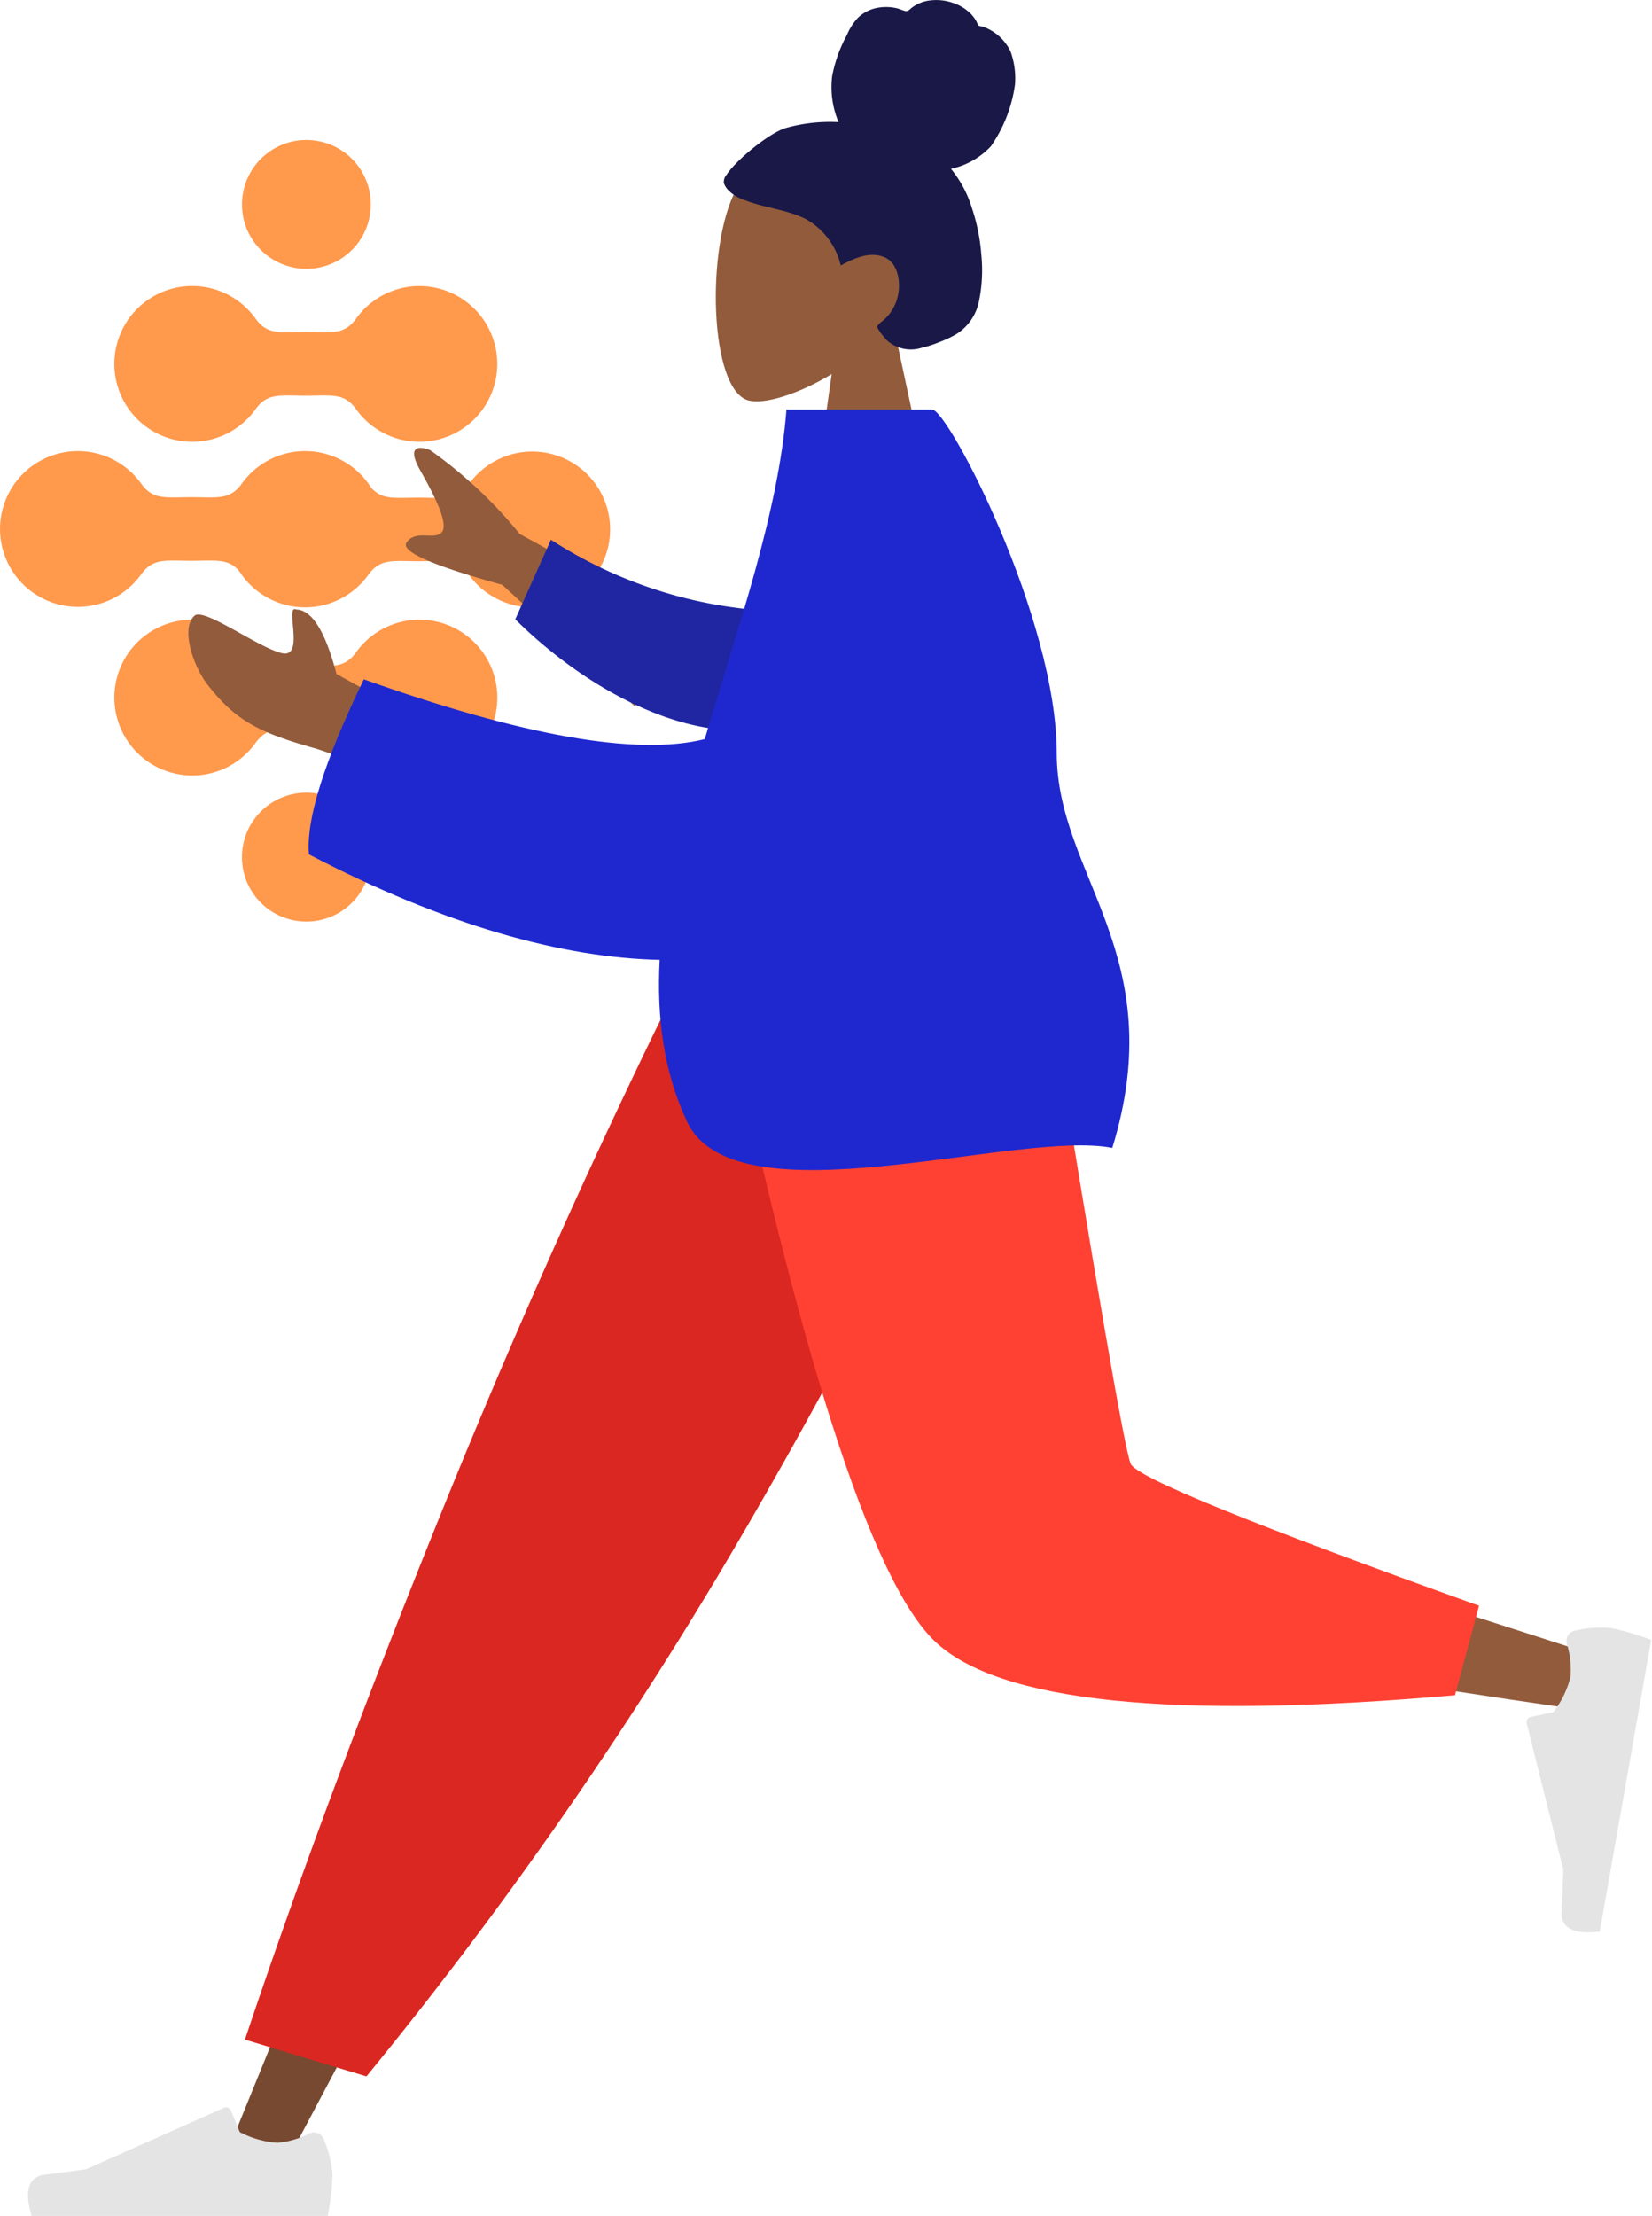 <svg xmlns="http://www.w3.org/2000/svg" xmlns:xlink="http://www.w3.org/1999/xlink" width="194.789" height="261.238" viewBox="0 0 194.789 261.238"><defs><clipPath id="clip-path"><rect id="Rectangle_775" data-name="Rectangle 775" width="71.941" height="92.143" fill="#ff6d00"></rect></clipPath></defs><g id="Blog_Article_Light_Weight_banner" data-name="Blog Article Light Weight_banner" transform="translate(-795 -941.5)"><g id="Group_756" data-name="Group 756" transform="translate(795 958)" opacity="0.703"><g id="Group_732" data-name="Group 732" transform="translate(0)" clip-path="url(#clip-path)"><path id="Path_62227" data-name="Path 62227" d="M142.333,374.3a6.295,6.295,0,1,1-1.844,4.451,6.274,6.274,0,0,1,1.844-4.451" transform="translate(-110.652 -294.211)" fill="#ff6d00"></path><path id="Path_62228" data-name="Path 62228" d="M109.749,277.7a7.885,7.885,0,1,1-11.984,10.168c-1.6-2.232-3.086-2.206-5.756-2.16-.314,0-.65.011-1.229.011s-.915-.006-1.229-.011c-2.671-.046-4.153-.072-5.756,2.16a7.89,7.89,0,1,1,0-9.188c1.6,2.232,3.085,2.206,5.756,2.161.314-.005.65-.012,1.229-.012s.915.006,1.229.012c2.671.045,4.153.071,5.756-2.161a7.888,7.888,0,0,1,11.984-.98" transform="translate(-54.717 -217.533)" fill="#ff6d00"></path><path id="Path_62229" data-name="Path 62229" d="M108.473,278.391a9.181,9.181,0,0,0-16.643-5.35c-1.208,1.681-2.448,1.66-4.684,1.621-.455-.008-.943-.016-1.25-.016s-.793.008-1.25.016c-2.235.039-3.477.06-4.683-1.621a9.223,9.223,0,0,0-3.274-2.822,9.183,9.183,0,1,0,0,16.344,9.224,9.224,0,0,0,3.274-2.822c1.208-1.681,2.448-1.66,4.683-1.621.455.008.943.016,1.25.016s.793-.008,1.25-.016c2.235-.039,3.477-.06,4.684,1.621a9.182,9.182,0,0,0,16.643-5.35" transform="translate(-49.834 -212.65)" fill="#ff6d00"></path><path id="Path_62230" data-name="Path 62230" d="M146.783,18.795a6.294,6.294,0,1,1,4.451-1.844,6.274,6.274,0,0,1-4.451,1.844" transform="translate(-110.651 -4.902)" fill="#ff6d00"></path><path id="Path_62231" data-name="Path 62231" d="M136.515,12.968A7.594,7.594,0,1,0,134.29,7.6a7.572,7.572,0,0,0,2.225,5.371" transform="translate(-105.755 0)" fill="#ff6d00"></path><path id="Path_62232" data-name="Path 62232" d="M112.065,96.04a7.883,7.883,0,0,1-14.293,4.594c-1.6-2.232-3.086-2.206-5.756-2.16-.314,0-.65.011-1.229.011s-.915-.007-1.229-.011c-2.671-.046-4.153-.072-5.756,2.16a7.89,7.89,0,1,1,0-9.188c1.6,2.232,3.085,2.206,5.756,2.16.314,0,.65-.011,1.229-.011s.915.007,1.229.011c2.671.046,4.153.072,5.756-2.16a7.885,7.885,0,0,1,14.293,4.594" transform="translate(-54.727 -69.636)" fill="#ff6d00"></path><path id="Path_62233" data-name="Path 62233" d="M105.782,97.643A9.181,9.181,0,1,0,91.829,85.8c-1.208,1.681-2.448,1.66-4.684,1.621-.455-.008-.943-.016-1.25-.016s-.793.008-1.25.016c-2.235.039-3.477.06-4.683-1.621a9.224,9.224,0,0,0-3.274-2.822,9.183,9.183,0,1,0,0,16.344A9.223,9.223,0,0,0,79.962,96.5c1.208-1.681,2.448-1.66,4.683-1.621.455.008.943.016,1.25.016s.793-.008,1.25-.016c2.235-.039,3.477-.06,4.684,1.621a9.178,9.178,0,0,0,13.953,1.143" transform="translate(-49.834 -64.747)" fill="#ff6d00"></path><path id="Path_62234" data-name="Path 62234" d="M141.887,366.271a7.6,7.6,0,1,0,5.371,2.225,7.572,7.572,0,0,0-5.371-2.225" transform="translate(-105.755 -289.321)" fill="#ff6d00"></path><path id="Path_62235" data-name="Path 62235" d="M6.16,188.693A7.883,7.883,0,0,1,20.453,184.1c1.6,2.232,3.086,2.206,5.756,2.16.314,0,.65-.011,1.229-.011s.915.007,1.229.011c2.671.046,4.153.072,5.756-2.16a7.882,7.882,0,0,1,13.073.382.6.6,0,0,0,.084.106c1.5,1.79,2.949,1.765,5.418,1.723.314,0,.649-.011,1.229-.011s.915.007,1.229.011c2.671.046,4.153.072,5.756-2.16a7.89,7.89,0,1,1,0,9.188c-1.6-2.232-3.085-2.206-5.756-2.161-.314.005-.65.012-1.229.012s-.915-.007-1.229-.012c-2.671-.045-4.154-.071-5.756,2.161a7.922,7.922,0,0,1-2.812,2.425,7.884,7.884,0,0,1-10.261-2.807.6.6,0,0,0-.084-.106c-1.5-1.79-2.949-1.766-5.418-1.723-.314,0-.649.011-1.229.011s-.915-.007-1.229-.011c-2.671-.046-4.153-.072-5.756,2.16A7.885,7.885,0,0,1,6.16,188.693" transform="translate(-4.86 -142.824)" fill="#ff6d00"></path><path id="Path_62236" data-name="Path 62236" d="M2.69,177.31a9.181,9.181,0,1,0,13.953,11.843c1.208-1.681,2.448-1.66,4.684-1.621.455.008.943.016,1.25.016s.793-.008,1.249-.016c2.074-.036,3.3-.057,4.4,1.255a9.181,9.181,0,0,0,7.745,4.249,9.124,9.124,0,0,0,4.186-1.011,9.22,9.22,0,0,0,3.274-2.822c1.208-1.681,2.448-1.66,4.684-1.621.455.008.943.016,1.25.016s.793-.008,1.25-.016c2.235-.039,3.477-.06,4.684,1.621a9.181,9.181,0,1,0,7.46-14.533,9.124,9.124,0,0,0-4.186,1.011A9.22,9.22,0,0,0,55.3,178.5c-1.208,1.681-2.448,1.66-4.684,1.621-.455-.008-.943-.016-1.25-.016s-.793.008-1.248.016c-2.074.036-3.3.057-4.4-1.255a9.181,9.181,0,0,0-7.745-4.25,9.125,9.125,0,0,0-4.186,1.011,9.224,9.224,0,0,0-3.274,2.822c-1.208,1.681-2.448,1.66-4.683,1.621-.455-.008-.943-.016-1.25-.016s-.793.008-1.25.016c-2.235.039-3.477.06-4.684-1.621A9.178,9.178,0,0,0,2.69,177.31" transform="translate(0 -137.934)" fill="#ff6d00"></path></g></g><g id="humaaans_standing-10" data-name="humaaans/standing-10" transform="translate(798.306 941.5)"><g id="A-Human_Standing" data-name="A-Human/Standing" transform="translate(0)"><g id="Head_Front_Chongo" data-name="Head/Front/Chongo" transform="translate(81.095)"><g id="Head" transform="translate(0 16.714)"><path id="Path_62742" data-name="Path 62742" d="M20.885,21.351C23.738,18,25.668,13.9,25.346,9.3,24.416-3.946,5.975-1.032,2.387,5.654S-.774,29.3,3.863,30.5c1.849.477,5.788-.691,9.8-3.107l-2.516,17.8H26Z" transform="translate(0)" fill="#915b3c" fill-rule="evenodd"></path></g><path id="hair" d="M46.326,19.086a19.39,19.39,0,0,1,6.217-.687,10.693,10.693,0,0,1-.757-5.405,16.472,16.472,0,0,1,1.754-4.887,6.685,6.685,0,0,1,1.3-2.021,4.429,4.429,0,0,1,2.1-1.127,5.615,5.615,0,0,1,2.417,0c.351.074.667.235,1.011.324s.524-.129.78-.351a4.419,4.419,0,0,1,2.3-.894,5.94,5.94,0,0,1,2.621.314,5.131,5.131,0,0,1,2.183,1.4,3.661,3.661,0,0,1,.654,1c.063.152.074.243.226.3s.3.053.45.1a5.661,5.661,0,0,1,3.255,2.95,9.354,9.354,0,0,1,.512,3.843A16.709,16.709,0,0,1,70.5,21.254a9.089,9.089,0,0,1-4.7,2.652,13.435,13.435,0,0,1,2.454,4.576,22.393,22.393,0,0,1,1.123,5.558,18.142,18.142,0,0,1-.279,5.48,5.939,5.939,0,0,1-2.655,3.866,12.683,12.683,0,0,1-2.044.96,13.454,13.454,0,0,1-2.106.675,4.225,4.225,0,0,1-4-.855A7.509,7.509,0,0,1,57.222,42.8c-.1-.173-.16-.285-.039-.454a3.246,3.246,0,0,1,.566-.515A5.335,5.335,0,0,0,59.636,38.3c.168-1.45-.221-3.322-1.631-3.954-1.74-.781-3.657.115-5.2.951a8.508,8.508,0,0,0-4.123-5.473c-2.341-1.177-5.028-1.315-7.433-2.325a4.435,4.435,0,0,1-1.727-1.1,2.233,2.233,0,0,1-.5-.811,1.314,1.314,0,0,1,.344-1.02C40.394,22.958,44.3,19.705,46.326,19.086Z" transform="translate(-38.07 -4)" fill="#191847" fill-rule="evenodd"></path></g><g id="Bottom_Standing_Jogging" data-name="Bottom/Standing/Jogging" transform="translate(0 113.286)"><path id="Leg" d="M217.913,0l-46,76.9-34.486,65.015H130L187.782,0Z" transform="translate(-107.104 0)" fill="#784931" fill-rule="evenodd"></path><g id="Accessories_Shoe_Flat-Sneaker" data-name="Accessories/Shoe/Flat-Sneaker" transform="translate(0 135.158)"><path id="shoe" d="M35.866,23.09A13.292,13.292,0,0,1,36.9,27.24a31.062,31.062,0,0,1-.558,4.887H1.431Q.07,27.627,3,27.268t4.872-.648L24.1,19.386a.619.619,0,0,1,.817.313l.007.016,1.043,2.53a11.133,11.133,0,0,0,4.412,1.267A9.991,9.991,0,0,0,34.191,22.4h0a1.238,1.238,0,0,1,1.641.61Q35.85,23.048,35.866,23.09Z" transform="translate(-1 -19.332)" fill="#e4e4e4" fill-rule="evenodd"></path></g><path id="Pant" d="M131.969,131.506l-14.325-4.333q9.414-28.143,23.077-61.941T170.067,0h40.458a636.245,636.245,0,0,1-36.971,72.258A489.085,489.085,0,0,1,131.969,131.506Z" transform="translate(-92.067 0)" fill="#db2721" fill-rule="evenodd"></path><path id="Leg-2" data-name="Leg" d="M41.651,0c4.341,27.024,12.715,61.55,13.505,62.616q.79,1.065,56.9,19.066l-1.6,6.55Q43.541,78.578,39.94,73.252C36.338,67.927,18.355,25.853,11.39,0Z" transform="translate(72.182 0)" fill="#915b3c" fill-rule="evenodd"></path><path id="Pant-2" data-name="Pant" d="M122.5,76.019,119.67,86.569q-50.043,4.389-61.325-6.343T32.63,0h38.58q9.145,56.906,10.225,59.3T122.5,76.019Z" transform="translate(48.59 0)" fill="#ff4133" fill-rule="evenodd"></path><g id="Accessories_Shoe_Flat-Sneaker-2" data-name="Accessories/Shoe/Flat-Sneaker" transform="translate(191.483 79.499) rotate(100)"><path id="shoe-2" data-name="shoe" d="M1.039,9.037A13.292,13.292,0,0,1,0,4.887,31.062,31.062,0,0,1,.558,0H35.473Q36.834,4.5,33.9,4.858t-4.872.648L12.8,12.741a.619.619,0,0,1-.817-.313l-.007-.016-1.043-2.53A11.133,11.133,0,0,0,6.523,8.614,9.991,9.991,0,0,0,2.714,9.728h0a1.238,1.238,0,0,1-1.641-.61Q1.054,9.078,1.039,9.037Z" transform="translate(0 0)" fill="#e4e4e4" fill-rule="evenodd"></path></g></g><g id="Body_Pointing-Forward" data-name="Body/Pointing-Forward" transform="translate(18.904 48.286)"><path id="Skin" d="M219.2,29.21,197.709,17.442a53.154,53.154,0,0,0-10.562-9.886c-1.06-.442-2.913-.71-1.18,2.366s3.418,6.389,2.535,7.337-3.085-.376-4.138,1.2q-1.053,1.575,11.284,4.975l15.613,14.3Zm-33.653,9.929-9.438-5.185q-1.986-7.559-4.749-7.606c-1.415-.658,1.049,5.709-1.633,5.157s-9.229-5.421-10.357-4.432c-1.669,1.463-.181,5.953,1.572,8.187,3.277,4.175,5.99,5.6,12.7,7.473a36.864,36.864,0,0,1,11.372,5.878Z" transform="translate(-158.638 -2.776)" fill="#915b3c" fill-rule="evenodd"></path><path id="Sleeve" d="M3.408,15.08a52.8,52.8,0,0,1,29.247,3.94L35.342,9.1C26.9,3.014,15.7-1.31,6.769.362A8.2,8.2,0,0,0,3.408,15.08Z" transform="translate(72.029 39.24) rotate(-171)" fill="#2026a2" fill-rule="evenodd"></path><path id="Clothes" d="M123.926,38.852q-11.985,2.989-40.2-7.05-7,14.477-6.47,20.641c16.134,8.428,29.962,12.185,41.355,12.433-.362,6.76.461,13.192,3.225,19.069,5.682,12.083,38.956.893,50.144,3.1,7.006-22.753-6.54-32-6.551-46.558C165.421,24.54,152.619,0,150.736,0H133.559C132.611,12.176,127.841,25.6,123.926,38.852Z" transform="translate(-63.038 0)" fill="#1f28cf" fill-rule="evenodd"></path></g></g></g></g></svg>